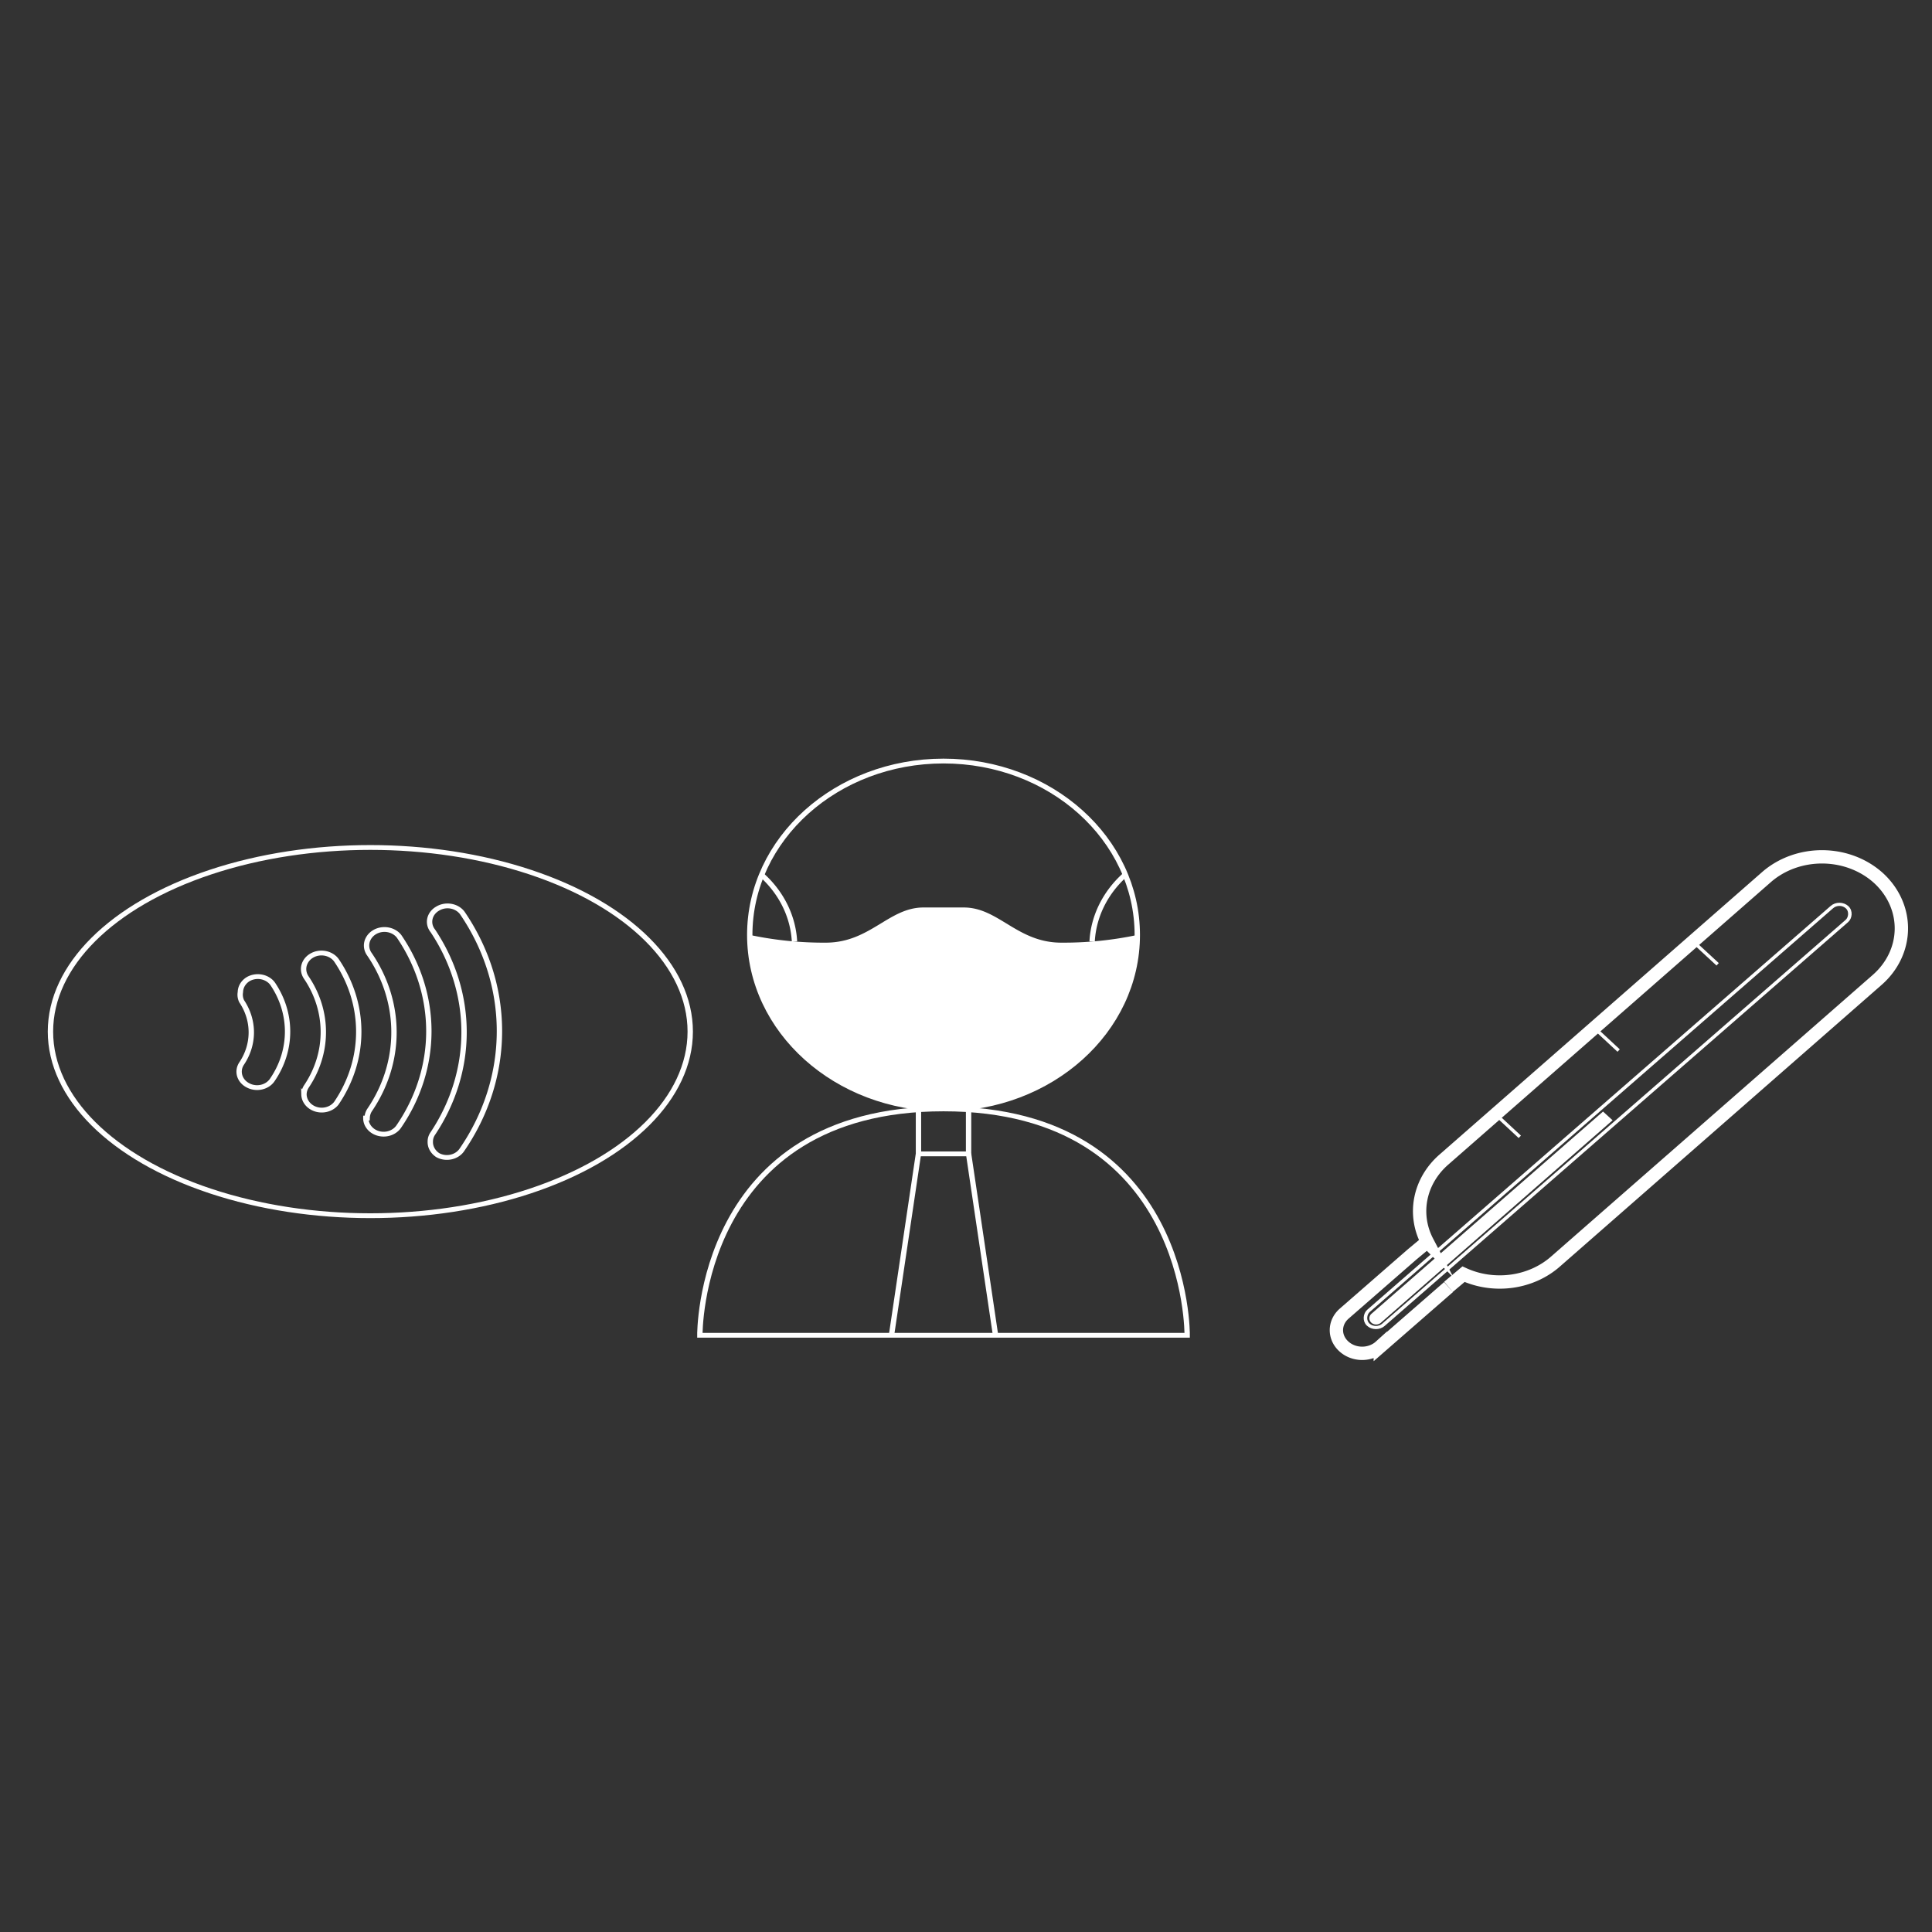 <?xml version="1.0" encoding="UTF-8" standalone="no"?>
<svg
   xmlns:dc="http://purl.org/dc/elements/1.1/"
   xmlns:cc="http://creativecommons.org/ns#"
   xmlns:rdf="http://www.w3.org/1999/02/22-rdf-syntax-ns#"
   xmlns:svg="http://www.w3.org/2000/svg"
   xmlns="http://www.w3.org/2000/svg"
   xmlns:sodipodi="http://sodipodi.sourceforge.net/DTD/sodipodi-0.dtd"
   xmlns:inkscape="http://www.inkscape.org/namespaces/inkscape"
   id="Layer_1"
   data-name="Layer 1"
   viewBox="0 0 85.45 85.45"
   version="1.1"
   sodipodi:docname="spolu_teplomer.svg"
   inkscape:version="0.92.3 (2405546, 2018-03-11)">
  <rect x="0" y="0" width="85.45" height="85.45" fill="#333333" stroke="none"/>
  <sodipodi:namedview
     pagecolor="#ffffff"
     bordercolor="#666666"
     borderopacity="1"
     objecttolerance="10"
     gridtolerance="10"
     guidetolerance="10"
     inkscape:pageopacity="0"
     inkscape:pageshadow="2"
     inkscape:window-width="1920"
     inkscape:window-height="1035"
     id="namedview21"
     showgrid="false"
     inkscape:zoom="2.7618491"
     inkscape:cx="-76.217052"
     inkscape:cy="42.724997"
     inkscape:window-x="-9"
     inkscape:window-y="-9"
     inkscape:window-maximized="1"
     inkscape:current-layer="Layer_1" />
  <defs
     id="defs4">
    <style
       id="style2">.cls-1,.cls-2{fill:none;stroke:#fff;stroke-miterlimit:10;}.cls-2{stroke-width:0.25px;}.cls-3{fill:#fff;}</style>
    <style
       id="style41">.cls-1,.cls-2{fill:none;stroke:#fff;stroke-miterlimit:10;}.cls-2{stroke-width:0.25px;}.cls-3{fill:#fff;}</style>
    <style
       id="style150">.cls-1,.cls-2{fill:none;stroke:#fff;stroke-miterlimit:10;}.cls-1{stroke-width:0.25px;}</style>
  </defs>
  <title
     id="title6">piktogramy_ocino</title>
  <path
     class="cls-1"
     d="m 64.065,56.927 -3.016,2.629 a 1.132,1.018 0 0 1 -1.605,0 v 0 a 1.132,1.018 0 0 1 0,-1.449 l 3.01,-2.624 0.672,-0.559 a 3.532,3.178 0 0 1 0.734,-3.636 L 78.133,38.79 a 3.52,3.166 0 0 1 4.975,0.067 v 0 a 3.532,3.178 0 0 1 -0.075,4.476 l -14.236,12.464 a 3.526,3.172 0 0 1 -4.067,0.559 l -0.665,0.559"
     id="path8"
     inkscape:connector-curvature="0"
     style="fill:none;stroke:#ffffff;stroke-width:0.59;stroke-miterlimit:10" />
  <rect
     class="cls-2"
     x="83.96"
     y="-26.29"
     width="0.904"
     height="28.094"
     rx="0.455"
     transform="matrix(0.733,0.68,-0.754,0.657,0,0)"
     id="rect10"
     style="fill:none;stroke:#ffffff;stroke-width:0.148px;stroke-miterlimit:10" />
  <path
     class="cls-3"
     d="m 71.323,49.548 -10.243,8.951 a 0.299,0.269 0 0 1 -0.429,0 0.311,0.28 0 0 1 0,-0.386 l 10.249,-8.951"
     id="path12"
     inkscape:connector-curvature="0"
     style="fill:#ffffff;stroke-width:0.59" />
  <line
     class="cls-2"
     x1="66.136"
     y1="49.273"
     x2="67.219"
     y2="50.28"
     id="line14"
     style="fill:none;stroke:#ffffff;stroke-width:0.147px;stroke-miterlimit:10" />
  <line
     class="cls-2"
     x1="70.508"
     y1="45.458"
     x2="71.591"
     y2="46.465"
     id="line16"
     style="fill:none;stroke:#ffffff;stroke-width:0.147px;stroke-miterlimit:10" />
  <line
     class="cls-2"
     x1="74.88"
     y1="41.643"
     x2="75.969"
     y2="42.65"
     id="line18"
     style="fill:none;stroke:#ffffff;stroke-width:0.147px;stroke-miterlimit:10" />
  <g
     id="g77"
     transform="matrix(0.947,0,0,0.85,1.275,10.047)">
    <circle
       id="circle47"
       r="9.05"
       cy="36.83"
       cx="42.72"
       class="cls-1"
       style="fill:none;stroke:#ffffff;stroke-miterlimit:10" />
    <path
       id="path49"
       d="m 42.72,45.88 c -11.49,0 -11.38,11.78 -11.38,11.78 H 54.1 c 0,0 0.12,-11.78 -11.38,-11.78"
       class="cls-1"
       inkscape:connector-curvature="0"
       style="fill:none;stroke:#ffffff;stroke-miterlimit:10" />
    <rect
       id="rect51"
       height="2.34"
       width="2.34"
       y="45.88"
       x="41.55"
       class="cls-2"
       style="fill:none;stroke:#ffffff;stroke-width:0.25px;stroke-miterlimit:10" />
    <line
       id="line53"
       y2="48.21"
       x2="43.89"
       y1="57.66"
       x1="45.15"
       class="cls-2"
       style="fill:none;stroke:#ffffff;stroke-width:0.25px;stroke-miterlimit:10" />
    <line
       id="line55"
       y2="48.21"
       x2="41.55"
       y1="57.66"
       x1="40.29"
       class="cls-2"
       style="fill:none;stroke:#ffffff;stroke-width:0.25px;stroke-miterlimit:10" />
    <path
       id="path57"
       d="m 42.72,45.88 a 9.05,9.05 0 0 0 9.05,-9.05 15,15 0 0 1 -3.55,0.4 c -2.06,0 -2.93,-1.83 -4.55,-1.83 h -1.89 c -1.62,0 -2.49,1.83 -4.56,1.83 a 15,15 0 0 1 -3.54,-0.4 9.05,9.05 0 0 0 9,9.05"
       class="cls-3"
       inkscape:connector-curvature="0"
       style="fill:#ffffff" />
    <path
       id="path59"
       d="m 34.23,33.71 a 5.26,5.26 0 0 1 1.53,3.46"
       class="cls-2"
       inkscape:connector-curvature="0"
       style="fill:none;stroke:#ffffff;stroke-width:0.25px;stroke-miterlimit:10" />
    <path
       id="path61"
       d="m 51.19,33.71 a 5.26,5.26 0 0 0 -1.53,3.46"
       class="cls-2"
       inkscape:connector-curvature="0"
       style="fill:none;stroke:#ffffff;stroke-width:0.25px;stroke-miterlimit:10" />
  </g>
  <g
     id="g177"
     transform="matrix(0.947,0,0,0.85,-24.076,9.314)">
    <path
       id="path156"
       d="M 36.65,40.67 A 0.84,0.84 0 0 1 37,40 a 0.83,0.83 0 0 1 1.15,0.22 4.79,4.79 0 0 1 0,5 0.83,0.83 0 0 1 -1.14,0.3 0.82,0.82 0 0 1 -0.3,-1.14 3.14,3.14 0 0 0 0,-3.24 0.84,0.84 0 0 1 -0.06,-0.47 z"
       class="cls-1"
       inkscape:connector-curvature="0"
       style="fill:none;stroke:#ffffff;stroke-width:0.25px;stroke-miterlimit:10" />
    <path
       id="path158"
       d="m 39.62,46 a 0.83,0.83 0 0 1 0.11,-0.42 5.46,5.46 0 0 0 0,-5.67 0.835,0.835 0 0 1 1.4,-0.91 7.14,7.14 0 0 1 0,7.45 A 0.83,0.83 0 0 1 39.62,46 Z"
       class="cls-1"
       inkscape:connector-curvature="0"
       style="fill:none;stroke:#ffffff;stroke-width:0.25px;stroke-miterlimit:10" />
    <path
       id="path160"
       d="m 42.57,47.22 a 0.87,0.87 0 0 1 0.11,-0.41 7.76,7.76 0 0 0 0,-8.11 0.835,0.835 0 0 1 1.38,-0.94 9.46,9.46 0 0 1 0,9.88 0.83,0.83 0 0 1 -1.55,-0.42 z"
       class="cls-1"
       inkscape:connector-curvature="0"
       style="fill:none;stroke:#ffffff;stroke-width:0.25px;stroke-miterlimit:10" />
    <path
       id="path162"
       d="m 45.52,48.43 a 0.78,0.78 0 0 1 0.12,-0.41 10.26,10.26 0 0 0 0,-10.54 0.81,0.81 0 0 1 0.21,-1.15 0.83,0.83 0 0 1 1.16,0.21 11.76,11.76 0 0 1 0,12.31 0.82,0.82 0 0 1 -1.14,0.3 0.84,0.84 0 0 1 -0.35,-0.72 z"
       class="cls-1"
       inkscape:connector-curvature="0"
       style="fill:none;stroke:#ffffff;stroke-width:0.25px;stroke-miterlimit:10" />
    <ellipse
       id="ellipse164"
       ry="9.58"
       rx="14.94"
       cy="42.72"
       cx="42.72"
       class="cls-2"
       style="fill:none;stroke:#ffffff;stroke-miterlimit:10" />
  </g>
</svg>
